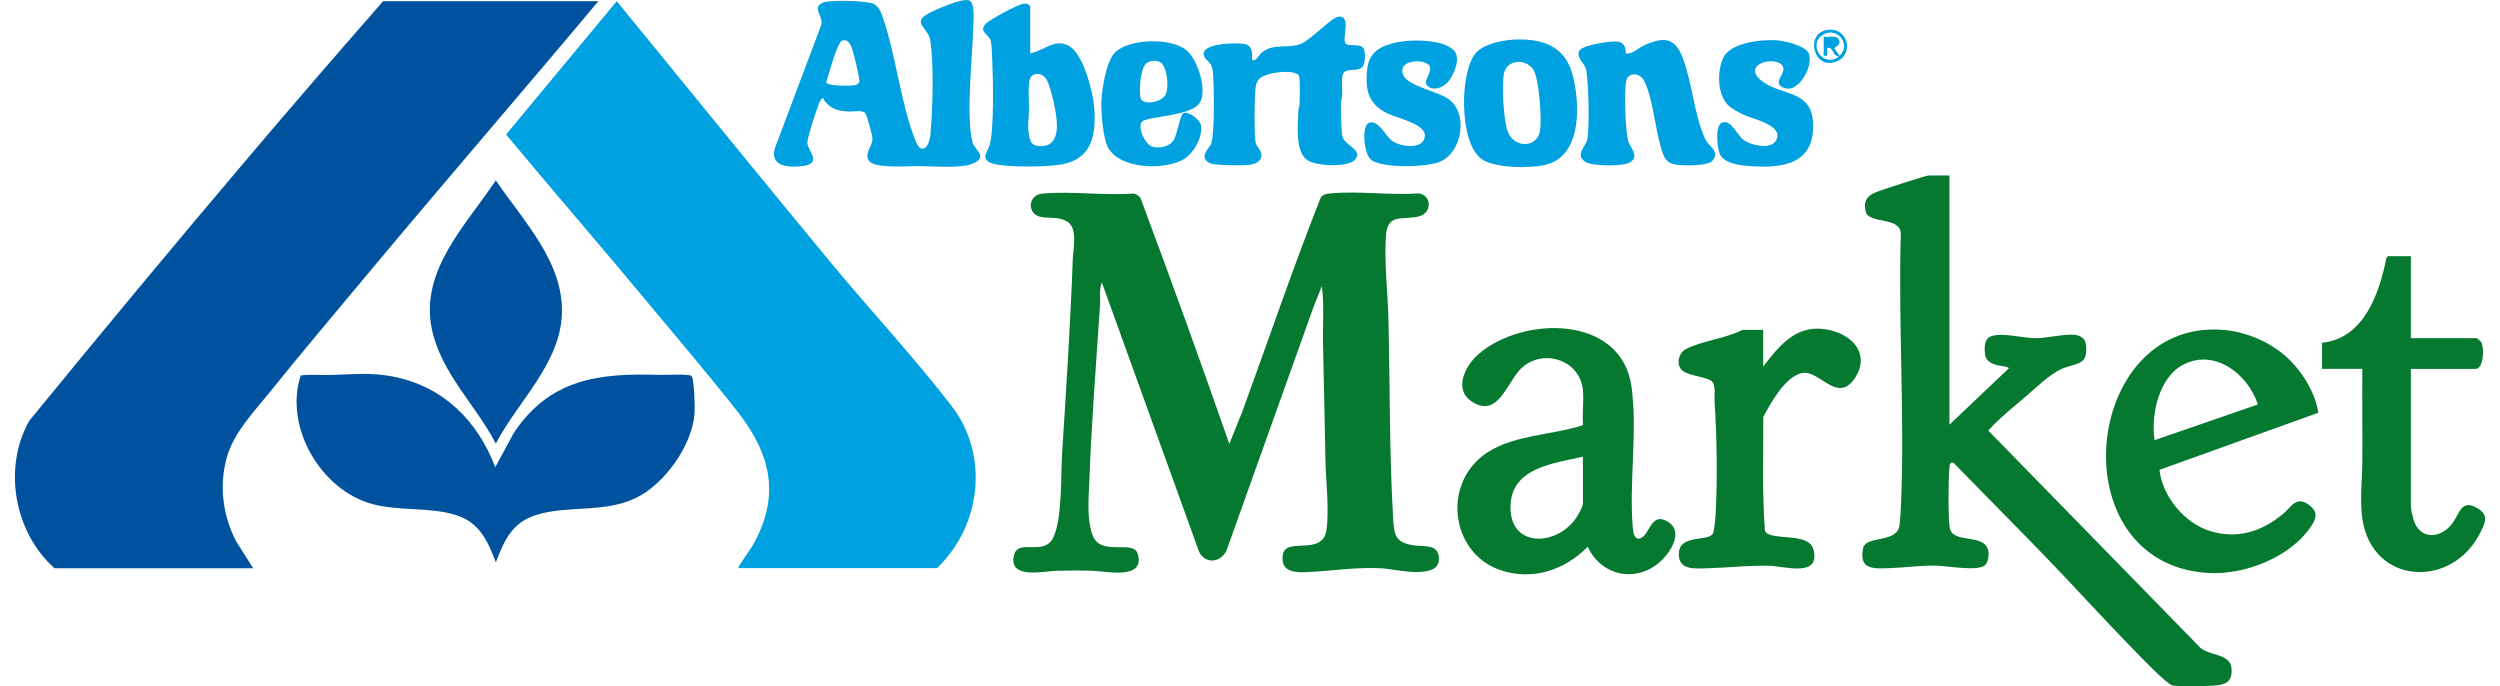 <svg viewBox="0 0 400 109.81" xmlns="http://www.w3.org/2000/svg" id="Layer_1"><defs><style>.cls-1{fill:none;}.cls-2{fill:#00529f;}.cls-3{fill:#00a1e1;}.cls-4{fill:#057930;}</style></defs><path d="M95.74.19c-12.26,14.64-24.77,29.08-37,43.75-5.2,6.24-10.47,12.46-15.56,18.79-2.5,3.1-5.69,6.39-6.83,10.26-1.35,4.58-.74,9.49,1.47,13.69l2.69,4.24H8.72c-6.42-5.71-8.31-16.03-4.04-23.59,11.55-14.14,23.26-28.23,35.08-42.17C46.87,16.77,54.06,8.46,61.3.19h34.45Z" class="cls-2"></path><path d="M118.14,90.91c-.16-.14,2.03-3.18,2.24-3.55,4.6-8.02,2.95-14.74-2.44-21.59-4.9-6.23-10.11-12.31-15.18-18.41-7.2-8.66-14.59-17.18-21.79-25.84L98.68.19c11.41,13.95,22.77,27.95,34.26,41.84,6.28,7.59,13.4,15.22,19.35,22.97s4.79,19.05-2.37,25.9h-31.79Z" class="cls-3"></path><path d="M196.71,70.98l2.09-5.21c4.17-11.38,8.07-22.93,12.52-34.16.39-.54.99-.62,1.6-.67,4.45-.42,9.53.33,14.06,0,2.09.24,2.26,3.21-.09,3.72-2.59.56-4.89-.51-5.14,3.02-.3,4.17.29,9.07.4,13.29.26,10.47.13,21.29.74,31.71.17,2.87.24,4.13,3.38,4.59,1.58.23,3.89-.3,3.96,2.08.11,3.57-7.05,1.69-9.13,1.58-4.03-.22-7.51.36-11.4.58-2.11.12-4.92.24-4.45-2.74s6.4.34,6.99-4.01c.46-3.35-.13-8.11-.18-11.55-.09-6.09-.26-12.16-.38-18.22-.06-3.07.2-6.17-.18-9.21l-1.33,3.32-13.94,39.01c-.96,1.91-3.33,2.21-4.37.19l-15.56-43.09c-.46,1.12-.21,2.34-.29,3.51-.61,9.34-1.37,18.73-1.71,28.09-.1,2.67-.47,6.38.56,8.93,1.36,3.35,6.49.52,7.18,2.88,1.25,4.25-5.17,2.76-7.26,2.7-1.85-.05-3.86-.05-5.71,0-1.98.05-7.77,1.45-6.84-2.47.65-2.74,4.68.15,6.22-2.7s1.27-10.21,1.48-13.51c.66-10.38,1.34-20.73,1.71-31.13.06-1.65.82-4.97-.82-6.02-1.31-.84-2.79-.54-4.17-.76-2.4-.39-2.24-3.54.14-3.76,4.58-.42,9.79.34,14.44,0,.51,0,.92.29,1.23.66,4.89,13.07,9.62,26.21,14.23,39.38Z" class="cls-4"></path><path d="M311.91,28.09v39.86l9.49-9.01c0-.57-3.53-.02-3.8-2.27-.1-.84-.13-2.28.69-2.74,1.61-.89,5.44.19,7.39.18,1.81-.01,4.06-.6,5.86-.56,1.08.02,2.07.41,2.21,1.59.42,3.54-1.67,2.85-4.03,3.95-1.82.85-4.08,3.05-5.66,4.4s-4.3,3.55-5.58,5.03c-.11.13-.35.2-.28.45l33.48,34.28c1.38,1.83,5.2,1.1,5.37,3.74.14,2.19-1.01,2.58-2.89,2.71-1.22.09-5.64.19-6.6-.05s-5.23-4.73-6.22-5.74c-4.82-4.93-9.44-10.05-14.22-15-4.82-4.98-9.73-9.89-14.56-14.87-.53-.15-.59.2-.64.63-.19,1.6-.24,8.4.05,9.83.51,2.55,5.48.79,6.14,3.54.17.73.03,1.89-.55,2.42-1.05.97-6.03.1-7.62.05-2.57-.08-5.06.31-7.6.39-2.5.08-4.92.33-4.26-3.13.43-2.24,5.48-.69,5.86-3.82.11-.91.18-2.25.22-3.2.62-14.25-.46-28.96-.03-43.26.08-2.93-5.15-1.55-5.63-3.67-.33-1.46.05-2.31,1.35-2.94.71-.35,8.31-2.81,8.77-2.81h3.32Z" class="cls-4"></path><path d="M79.23,74.78l2.96-5.49c5.81-8.71,13.64-9.62,23.32-9.31.81.03,4.86-.19,5.14.18.45.59.55,5.06.48,5.99-.38,5.08-4.75,11.25-9.3,13.48-5.13,2.51-10.89,1.16-16.03,2.76-3.84,1.19-5.14,4.07-6.46,7.58-1.35-3.5-2.62-6.39-6.46-7.58-4.17-1.29-8.94-.59-13.26-1.73-8.23-2.18-14.21-12.3-11.51-20.59,1.67-.2,3.37-.02,5.05-.08,3.4-.11,6.17-.41,9.62.24,8.05,1.52,13.64,7.05,16.48,14.56Z" class="cls-2"></path><path d="M254.02,87.49c-3.63,3.72-8.82,5.45-13.9,3.75-7.7-2.58-9.32-12.96-3.18-18.08,4.37-3.64,11.13-3.41,16.34-5.14-.13-1.79.13-3.72,0-5.49-.37-4.69-5.83-6.77-9.48-3.96-2.56,1.97-3.83,8.37-8.12,5.81-3.23-1.93-1.32-5.82.89-7.73,7.09-6.13,22.82-6.32,24.46,5.15,1.01,7.08-.4,15.4.21,22.57.06.77.24,2.21,1.33,1.7,1.41-.66,1.59-4,4.06-2.73s1.24,3.97-.08,5.57c-3.65,4.45-10.06,3.8-12.52-1.42ZM253.27,73.07c-4.57,1.06-11.3,1.71-11.58,7.68-.33,6.84,7.09,6.81,10.41,2.25.33-.45,1.17-1.96,1.17-2.43v-7.5Z" class="cls-4"></path><path d="M365.73,57.02c2.47,2.17,4.72,5.74,5.2,9.02l-25.41,9.13c.43,4.23,4.02,8.56,8.1,9.8,4.39,1.33,8.16.11,11.62-2.7,1.31-1.06,2.11-3.02,4.16-1.51,1.34.99,1.34,1.9.55,3.18-3.25,5.18-10.84,8.13-16.77,7.73-23.79-1.59-20.02-40.41,2.28-38.91,3.71.25,7.48,1.81,10.27,4.25ZM361.26,64.72c-1.56-4.81-6.86-9.03-11.97-6.36-3.87,2.02-5.2,8.06-4.55,12.06l16.51-5.7Z" class="cls-4"></path><path d="M79.33,28.85c4.45,6.63,11.16,13.3,10.54,21.93-.55,7.71-7.17,13.68-10.54,20.2-3.22-6.23-8.8-11.31-10.25-18.4-1.91-9.32,5.53-16.64,10.25-23.72Z" class="cls-2"></path><path d="M385.74,41v13.1h10.53s.64.48.72.62c.55.96.39,4.31-.91,4.31h-10.34v22.11c0,.3.32,1.66.43,2.03.98,3.18,4.21,3.07,6.1.7,1.3-1.63,1.48-4.21,4.23-2.49,1.73,1.08,1.11,2.31.35,3.84-4.54,9.08-17.32,8.39-18.87-2.21-.45-3.05-.03-6.06-.01-9.08.03-4.97-.04-9.94,0-14.91h-6.45v-4.18c6.68-.67,9.17-7.85,10.29-13.53l.25-.32h3.7Z" class="cls-4"></path><path d="M131.8,15.76c-.34-.24-.63.5-.72.7-.44,1.03-1.82,5.3-1.9,6.28-.11,1.26,2.57,3.37-.72,3.82-2.12.29-5.3.15-4.5-2.8l7.37-19.57c.67-1.48-1.68-2.96.39-3.79,1.12-.44,6.55-.28,7.81.13.94.31,1.31,1.13,1.62,1.98,2.21,6.15,2.95,14.18,5.36,20.07.96,2.35,2.19.88,2.36-1.04.35-3.89.58-11.4-.04-15.13-.34-2.02-3.07-2.79-.21-4.29,1.19-.63,5.22-2.41,6.39-2.07,1.05.31.74,3.23.71,4.24-.11,4.78-1.22,14.22-.11,18.5.31,1.18,2.78,2.43-.28,3.5-1.88.66-6.3.3-8.44.28-1.66-.01-6.79.42-7.78-.76s.54-2.38.48-3.7c-.02-.49-.9-3.72-1.14-3.99-.52-.61-1.95-.21-2.76-.28-1.81-.15-2.47-.3-3.71-1.61-.15-.16-.17-.45-.19-.47ZM134.78,6.48c-.86.24-2.21,5.61-2.59,6.69.19.63,3.94.6,4.6.45.34-.08.67-.24.71-.62.05-.46-.84-4.17-1.05-4.84-.23-.72-.64-1.97-1.67-1.68Z" class="cls-3"></path><path d="M282.11,58.65c2.79-3.62,5.53-7.01,10.67-5.83,3.86.89,6.49,4.04,3.92,7.79-2.74,3.99-5.62-1.45-8.33-.93s-5.07,4.8-6.25,7.05c.05,6.04-.21,12.1.27,18.13.15.45.42.56.82.7,2.02.71,6.29-.08,6.94,2.36,1.18,4.49-4.52,2.7-6.98,2.61-3.35-.11-6.57.3-9.88.39-2.06.05-4.92.42-4.66-2.56.25-2.84,4.56-1.7,5.41-2.95.29-.43.46-2.96.49-3.68.26-5.47.17-12.03-.2-17.47-.06-.94.22-2.44-.37-3.18s-3.74-.93-4.75-1.76c-1.09-.89-.7-2.81.51-3.46,2.37-1.27,6.55-1.74,9.07-3.08h3.32v5.88Z" class="cls-4"></path><path d="M201.52,12.59c-.41.41-.59.98-.64,1.54-.17,1.83-.24,6.81,0,8.56.11.78.92,1.28.95,2.1.04,1.05-1.1,1.5-1.98,1.59-1.06.12-5.57.12-6.34-.3-1.87-1.02.14-2.42.33-3.25.52-2.3.41-8.64.24-11.17-.14-1.98-1.13-1.72-1.45-2.74-.66-2.11,5.47-2.12,6.62-1.86s1.14,1.6,1.08,2.52c.65.34,1.04-.78,1.62-1.23,1.94-1.5,4.15-.5,6.24-1.35,1.65-.67,4.92-4.36,6.1-4.35,1.88.02.49,3.25.94,4.19.39.8,2.49-.08,2.99.99.28.59.23,2.39-.25,2.89-.8.83-2.46.1-3.01.97-.42.67-.16,2.51-.2,3.4-.03.51-.2.96-.21,1.5,0,1.32.02,3.9.21,5.12.25,1.57,3.4,2.2,2.08,3.81-1.08,1.32-6.3,1.08-7.69.09-1.97-1.4-1.46-5.48-1.43-7.7,0-.45.2-.86.21-1.31.02-.77.12-4.03-.1-4.47-.56-1.12-5.24-.6-6.3.45Z" class="cls-3"></path><path d="M164.83,8.54c2.35-.44,4.16-2.71,6.55-.95,2.06,1.52,3.55,7.27,3.71,9.76.28,4.3-.4,8.02-5.12,8.94-2.27.44-8.96.54-11.1-.11s-.88-1.8-.53-2.98c.72-2.43.56-10.22.44-13.06-.04-.84-.09-2.91-.24-3.56-.24-1.04-2.06-1.51-.81-2.79.68-.7,4.8-2.87,5.78-3.14.52-.14,1.33-.06,1.33.58v7.31ZM167.23,12.4c-.6-.62-1.56-.84-2.22-.17s-.35,4.04-.36,5.14c-.02,1.5-.29,2.73,0,4.34.16.88.41,1.52,1.4,1.64,3.3.4,3.25-2.82,2.89-5.17-.18-1.21-.96-4.99-1.72-5.78Z" class="cls-3"></path><path d="M252.76,8.03c.64-.85,5.04-1.54,6.1-1.37.96.15,1.35.98,1.24,1.89,1.2.15,2.05-.93,3.1-1.37,3.19-1.35,4.81-1.14,6.07,2.17,1.47,3.87,1.9,9.55,3.65,13.06.54,1.07,2.34,1.76,1.05,3.33-.73.89-5.31.83-6.37.48-.84-.28-1.26-.88-1.55-1.67-1.21-3.34-1.47-8.61-2.99-11.62-.66-1.3-2.61-1.49-2.9.14s-.11,8.08.38,9.58c.35,1.05,1.93,2.52.08,3.41-1.16.56-6.02.58-7.07-.23-1.58-1.22.27-2.39.46-3.72.31-2.17.18-8.77-.22-10.95-.17-.97-1.81-2.09-1.04-3.12Z" class="cls-3"></path><path d="M242.6,6.32c4.28-.12,7.77,1.1,8.98,5.52s1.64,12.85-4.01,14.45c-2.46.7-8.42.67-10.54-.86-3.56-2.58-3.52-13.76-.95-16.89,1.29-1.57,4.54-2.16,6.51-2.22ZM242.79,9.91c-1.17.11-2,.82-2.19,2-.32,1.93-.06,7.64.76,9.4,1.12,2.43,4.59,2.31,5.04-.38.3-1.82-.11-8.32-1.09-9.83-.52-.79-1.58-1.28-2.51-1.19Z" class="cls-3"></path><path d="M178.37,8.42c2.29-2.29,9.06-2.42,11.51-.35,1.74,1.47,3.34,6.36,2.09,8.36s-6.93,2.09-8.93,2.84c-1.4.53.09,3.81,1.32,4.19,1.13.35,2.72.02,3.4-.99.59-.88,1.03-4.02,1.55-4.34.74-.46,2.7.99,2.84,1.92.3,1.94-1.16,4.53-2.85,5.48-3.11,1.74-10.35,1.57-12.1-2.11-.73-1.54-1.04-5.43-.98-7.18.07-1.94.79-6.45,2.15-7.81ZM185.84,10.11c-.58-.54-1.82-.49-2.43.03-1,.86-1.16,4.29-.93,5.51.24,1.28,3.39.76,4.02-.52.57-1.16.25-4.16-.66-5.02Z" class="cls-3"></path><path d="M276.49,16.83c-1.73-1.75-1.77-5.44-.78-7.57,1.15-2.46,6.17-2.99,8.59-2.81,1.24.09,4.59.86,5.11,2.1.83,1.96-1.76,6.78-4.25,5.39-1.44-.81.33-1.97.18-3.01-.32-2.29-7.31-.86-3.29,2.14,3.02,2.25,7.8,1.34,8.04,6.57.31,6.61-4.78,7.33-10.16,6.93-1.55-.11-4.18-.41-4.8-2.03-.39-1.01-.77-4.6.48-4.96,1.42-.41,2.32,2.04,3.37,2.81,1.15.84,4.21,1.59,5.12.18,1.58-2.46-3.62-3.53-5.09-4.19-.71-.32-1.99-1.02-2.52-1.56Z" class="cls-3"></path><path d="M231.38,13.41c-.75.67-2.13,1.14-2.97.35s.61-1.84.38-3.03c-.27-1.41-5.68-1.4-4.15,1.49.79,1.51,5.47,2.47,7.06,3.57,3.3,2.27,2.29,8.67-1.39,10.12-2.14.84-9.25,1.09-10.99-.39-1.09-.93-1.48-5.27-.35-5.83,1.52-.74,2.66,2.07,3.85,2.9,1.34.93,5.04,1.42,5.16-.88.1-1.9-4.66-2.89-6.02-3.57-3.07-1.52-3.54-3.77-3.22-7.03.28-2.85,2.24-3.79,4.77-4.34,2.26-.49,7.54-.53,9.19,1.38,1.11,1.29-.22,4.28-1.31,5.26Z" class="cls-3"></path><path d="M292.31,4.79c3.32-.54,4.36,3.74,1.74,4.96-3.83,1.79-5.38-4.37-1.74-4.96ZM291.79,8.92v-3.04c.61.08,1.9-.23,2.29.27.76.96-.57,1.42-.58,1.54,0,.08.69,1.06.85,1.23,1.85-1.74-.29-4.61-2.51-3.45-2.8,1.47-.16,5.58,2.41,3.55-1.08.03-.92-1.7-1.9-1.33v1.23s-.57,0-.57,0Z" class="cls-3"></path><rect height="122.31" width="377.65" y="-20.83" x="9.28" class="cls-1"></rect></svg>